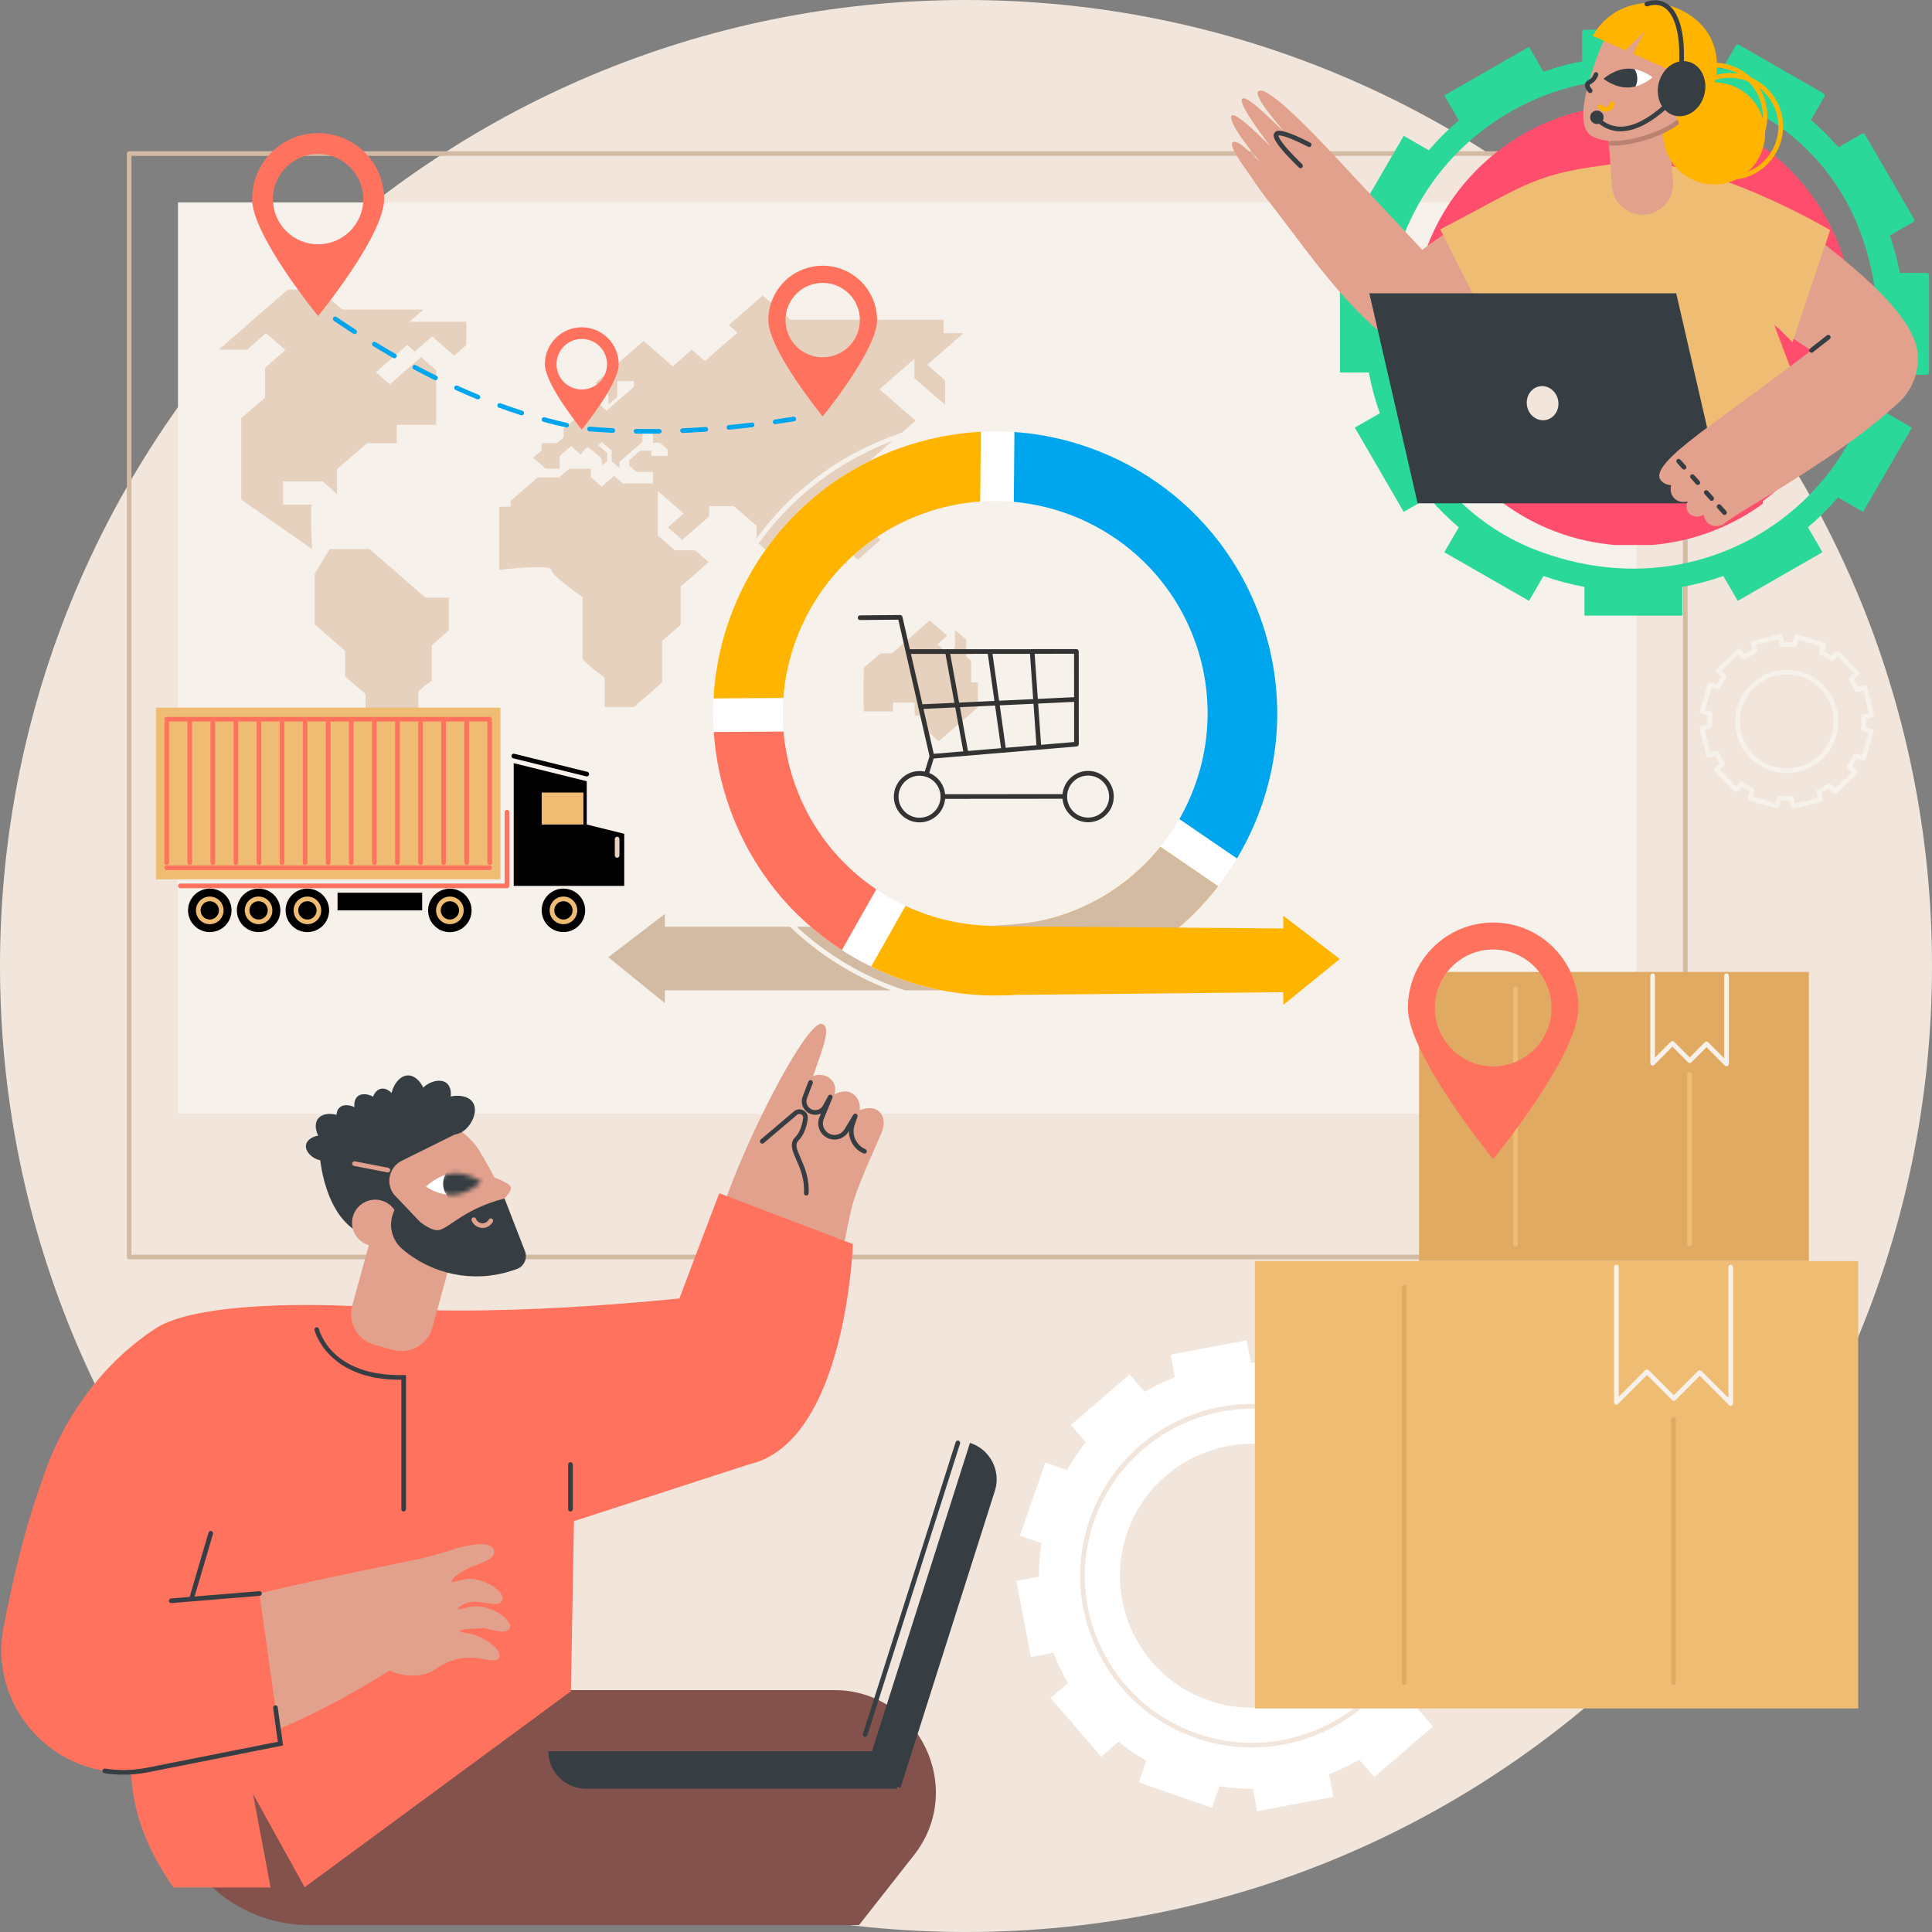 <svg xmlns="http://www.w3.org/2000/svg" width="436" height="436" viewBox="0 0 436 436" fill="none"><rect x="0" y="0" width="436" height="436" fill="#808080" stroke="none"/><path d="M218 436C338.398 436 436 338.398 436 218C436 97.602 338.398 0 218 0C97.602 0 0 97.602 0 218C0 338.398 97.602 436 218 436Z" fill="#F2E6DC"></path><path d="M380.317 284.194H29.154C28.864 284.194 28.629 283.958 28.629 283.668V34.655C28.629 34.364 28.864 34.129 29.154 34.129H380.318C380.608 34.129 380.843 34.364 380.843 34.655V283.668C380.843 283.958 380.608 284.194 380.317 284.194ZM29.679 283.143H379.792V35.18H29.679V283.143Z" fill="#D3BBA3"></path><path d="M369.301 251.307L369.301 45.672L40.172 45.672L40.172 251.307L369.301 251.307Z" fill="#F7F1EB"></path><path d="M219.154 154.008V149.144L218.064 148.194V144.356L215.512 142.132V146.18L213.975 147.52L211.522 145.382L213.746 143.444L209.821 140.023L201.315 147.434H198.699L194.935 150.713C194.876 154.597 194.815 160.545 194.991 160.545C195.253 160.545 201.534 160.545 201.534 160.545V158.569H206.419V161.457H208.774V164.573L211.871 167.272L220.681 159.595V154.008H219.154Z" fill="#E6D0BE"></path><path d="M70.424 123.909C70.424 123.225 69.901 113.876 70.424 113.876C70.948 113.876 63.882 113.876 63.882 113.876V108.632H72.779L76.051 111.482V105.895L82.789 100.024H89.528V95.863H98.426V83.549L95.024 80.585L87.958 86.742L84.817 84.005L91.883 77.849L93.584 79.331L97.51 75.911L102.482 80.243L105.23 77.849V72.604H92.407L95.547 69.868H77.228L72.06 65.365H64.929L49.391 78.903H55.77L60.039 75.184L64.406 78.989L59.826 82.979V89.706L54.444 94.395V112.736L70.424 123.909Z" fill="#E6D0BE"></path><path d="M74.385 123.909H83.413L96.011 134.886H101.272V142.272L97.445 145.606V153.647C97.445 153.647 94.405 155.613 94.405 156.296C94.405 156.978 94.405 174.592 94.405 174.592L97.839 177.584V180.577L82.499 167.212V156.636L77.884 152.615V146.889L71.031 140.918V129.483L74.385 123.909Z" fill="#E6D0BE"></path><path d="M112.656 114.398V128.591C112.656 128.591 124.432 127.223 124.432 128.591C124.432 129.959 131.497 134.747 131.497 134.747V141.416C131.497 141.416 131.497 147.915 131.497 148.599C131.497 149.283 136.455 152.918 136.455 152.918V159.543H143.077L149.409 154.025V144.665L153.618 140.999V132.353L159.927 126.856L156.876 124.198H152.301L148.444 120.837V110.806L154.298 115.907L150.731 119.014L153.969 121.836L160.053 116.535V114.226H165.647L170.75 118.672V122.263L174.969 125.94L183.899 118.159L186.549 120.468V127.223H191.357L189.002 125.171V122.263L191.614 124.54L193.614 126.282L198.717 121.836L194.294 117.982L201.949 111.313L194.89 105.163L206.622 94.941L198.477 87.844L206.35 80.985V85.327L213.279 91.364V85.84L209.248 82.327L217.423 75.204H212.947V72.159H178.405L172.124 66.687L164.47 73.356L166.433 75.066L159.073 81.479L156.129 78.914L151.811 82.676L145.236 76.948L134.344 86.439L137.288 89.004V91.312L139.299 89.559V86.011H143.077V87.274L136.868 92.684L134.388 90.524L127.192 96.794V98.713L125.698 100.015H122.198V101.678L120.322 103.312L123.125 105.753H126.298V102.931L128.882 100.68L131.106 102.618C131.106 102.618 132.251 100.48 132.905 101.05C133.56 101.62 135.719 103.216 135.719 103.501C135.719 103.786 136.046 105.268 135.719 105.268C135.392 105.268 137.027 104.128 137.027 104.128V102.247L134.999 100.48L135.817 99.767L138.041 101.706V104.071L139.791 105.596V104.242L141.321 102.91L144.985 99.718V97.801H147.364V99.967C147.364 99.967 148.836 99.824 149 99.967C149.163 100.109 150.668 101.42 150.668 101.42V102.874H146.972V101.734H144.42L142.032 103.815V105.097L143.651 106.508H147.364V109.088H140.494L138.564 107.406L135.784 109.829L133.331 107.691V105.782H128.456L126.199 107.748H121.325L115.236 113.054V114.333L112.656 114.398Z" fill="#E6D0BE"></path><path d="M148.452 223.496H220.02V209.142H148.452V223.496Z" fill="#D3BBA3"></path><path d="M150.044 226.387V206.252L137.285 216.02L150.044 226.387Z" fill="#D3BBA3"></path><path d="M224.547 227.8C214.924 227.8 205.338 225.693 196.359 221.504C180.199 213.964 167.941 200.582 161.846 183.822C155.75 167.063 156.546 148.934 164.086 132.774C171.626 116.613 185.008 104.356 201.766 98.261C218.525 92.165 236.654 92.961 252.816 100.501C268.976 108.041 281.233 121.423 287.328 138.182C293.424 154.94 292.629 173.07 285.089 189.231C277.548 205.391 264.166 217.648 247.407 223.744C239.961 226.452 232.241 227.8 224.547 227.8ZM224.627 95.255C217.052 95.255 209.456 96.582 202.125 99.248C185.63 105.248 172.459 117.312 165.038 133.218C157.616 149.124 156.834 166.968 162.833 183.463C168.833 199.959 180.897 213.13 196.803 220.552C212.708 227.973 230.552 228.756 247.048 222.756C263.544 216.757 276.715 204.693 284.137 188.786C291.558 172.88 292.341 155.036 286.341 138.541C280.341 122.046 268.277 108.874 252.371 101.453C243.534 97.33 234.097 95.255 224.627 95.255ZM224.632 206.852C205.895 206.852 188.268 195.276 181.502 176.673C172.861 152.916 185.159 126.558 208.916 117.917C232.672 109.277 259.03 121.574 267.672 145.331C276.313 169.089 264.015 195.447 240.258 204.088C235.103 205.962 229.825 206.852 224.632 206.852ZM224.542 116.204C219.468 116.204 214.313 117.072 209.275 118.904C186.062 127.347 174.046 153.101 182.489 176.314C189.1 194.489 206.325 205.8 224.631 205.801C229.706 205.801 234.861 204.933 239.899 203.1C263.112 194.658 275.128 168.903 266.685 145.69C260.074 127.516 242.849 116.204 224.542 116.204Z" fill="#F7F1EB"></path><path d="M246.333 220.793C230.363 226.602 213.086 225.844 197.685 218.658C182.285 211.473 170.604 198.72 164.796 182.749C158.987 166.778 159.745 149.502 166.93 134.101C174.116 118.701 186.868 107.02 202.839 101.211C218.809 95.402 236.086 96.16 251.487 103.346C266.887 110.531 278.568 123.284 284.377 139.254C290.186 155.225 289.427 172.502 282.242 187.903C275.057 203.303 262.304 214.984 246.333 220.793ZM208.201 115.954C183.361 124.988 170.503 152.547 179.538 177.387C188.573 202.227 216.132 215.086 240.971 206.051C265.811 197.016 278.67 169.457 269.635 144.617C260.6 119.777 233.041 106.919 208.201 115.954Z" fill="white"></path><path d="M179.537 177.388C178.061 173.331 177.174 169.202 176.823 165.093L161.076 165.192C161.475 171.115 162.71 177.017 164.795 182.75C169.592 195.938 178.395 206.928 189.989 214.405L197.75 200.698C189.643 195.233 183.127 187.258 179.537 177.388Z" fill="#FF725E"></path><path d="M228.791 113.257C246.75 114.866 263.076 126.582 269.635 144.617C274.648 158.398 272.919 173.014 266.147 184.841L279.148 193.736C280.27 191.858 281.305 189.913 282.243 187.903C289.428 172.502 290.186 155.226 284.377 139.255C278.568 123.284 266.888 110.531 251.488 103.346C244.27 99.979 236.641 98.023 228.927 97.493L228.791 113.257Z" fill="#00A6ED"></path><path d="M176.78 157.511C178.138 139.272 189.927 122.6 208.201 115.954C212.492 114.393 216.864 113.486 221.208 113.181L221.345 97.433C215.104 97.759 208.878 99.015 202.838 101.212C186.868 107.021 174.115 118.701 166.93 134.102C163.425 141.614 161.453 149.574 161.023 157.61L176.78 157.511Z" fill="#FFB400"></path><path d="M261.875 191.106C256.577 197.691 249.477 202.958 240.971 206.051C228.559 210.566 215.469 209.614 204.349 204.433L196.592 218.132C196.955 218.31 197.318 218.487 197.686 218.659C213.086 225.844 230.363 226.602 246.333 220.793C257.797 216.624 267.602 209.429 274.881 200.004L261.875 191.106Z" fill="#FFB400"></path><path d="M289.596 226.785V206.65L302.355 216.418L289.596 226.785Z" fill="#FFB400"></path><path d="M261.875 191.106C256.577 197.691 249.477 202.958 240.971 206.051C238.513 206.945 234.27 208.544 223.057 208.943C223.201 214.224 233.933 218.623 234.322 223.894C238.374 223.258 242.393 222.226 246.333 220.793C257.797 216.624 267.602 209.429 274.881 200.004L261.875 191.106Z" fill="#D3BBA3"></path><path d="M291.186 223.894L221.661 224.592L219.717 208.992L291.186 209.54V223.894Z" fill="#FFB400"></path><path d="M210.313 171.205C210.07 171.205 209.856 171.037 209.801 170.797L202.725 139.845L194.103 139.927C194.101 139.927 194.099 139.927 194.098 139.927C193.81 139.927 193.575 139.695 193.572 139.407C193.57 139.116 193.803 138.879 194.092 138.876L203.139 138.79C203.141 138.79 203.142 138.79 203.144 138.79C203.388 138.79 203.601 138.959 203.656 139.198L210.724 170.118L242.404 167.453L242.388 147.533L232.928 147.541H232.927C232.637 147.541 232.402 147.306 232.402 147.016C232.402 146.726 232.637 146.49 232.927 146.49L242.913 146.482H242.913C243.052 146.482 243.186 146.537 243.284 146.636C243.383 146.734 243.439 146.867 243.439 147.007L243.455 167.935C243.455 168.209 243.247 168.436 242.974 168.459L210.357 171.203C210.342 171.205 210.327 171.205 210.313 171.205Z" fill="#333333"></path><path d="M234.454 169.174C234.18 169.174 233.95 168.963 233.93 168.686L232.439 147.556L204.91 147.564C204.62 147.564 204.385 147.329 204.385 147.039C204.385 146.749 204.62 146.513 204.91 146.513L232.928 146.505C233.204 146.505 233.433 146.718 233.452 146.993L234.978 168.612C234.998 168.901 234.78 169.152 234.491 169.173C234.479 169.174 234.466 169.174 234.454 169.174Z" fill="#333333"></path><path d="M207.513 185.59C204.321 185.59 201.723 182.995 201.721 179.802C201.719 176.608 204.315 174.008 207.508 174.005C207.51 174.005 207.511 174.005 207.513 174.005C209.058 174.005 210.511 174.607 211.606 175.698C212.7 176.791 213.304 178.246 213.305 179.793C213.308 182.986 210.712 185.587 207.518 185.59C207.516 185.59 207.514 185.59 207.513 185.59ZM207.513 175.056C207.512 175.056 207.51 175.056 207.509 175.056C204.895 175.058 202.769 177.187 202.771 179.802C202.774 182.415 204.901 184.539 207.514 184.539C207.514 184.539 207.516 184.539 207.517 184.539C208.784 184.538 209.974 184.044 210.869 183.148C211.764 182.251 212.256 181.06 212.255 179.794C212.255 179.794 212.255 179.794 212.255 179.794C212.254 178.528 211.76 177.337 210.864 176.442C209.968 175.548 208.778 175.056 207.513 175.056Z" fill="#333333"></path><path d="M245.556 185.559C244.01 185.559 242.557 184.958 241.463 183.866C240.368 182.773 239.765 181.318 239.764 179.771C239.761 176.578 242.357 173.977 245.551 173.975C245.552 173.975 245.554 173.975 245.555 173.975C248.747 173.975 251.346 176.57 251.348 179.762C251.35 181.309 250.748 182.764 249.655 183.859C248.562 184.954 247.108 185.558 245.561 185.559C245.559 185.559 245.557 185.559 245.556 185.559ZM245.555 175.025C245.554 175.025 245.553 175.025 245.552 175.025C244.285 175.026 243.095 175.52 242.2 176.417C241.305 177.313 240.813 178.504 240.814 179.77C240.815 181.037 241.309 182.227 242.205 183.122C243.101 184.016 244.291 184.508 245.556 184.508C245.557 184.508 245.558 184.508 245.559 184.508C246.826 184.507 248.017 184.013 248.911 183.117C249.806 182.221 250.298 181.03 250.297 179.763C250.295 177.15 248.168 175.025 245.555 175.025Z" fill="#333333"></path><path d="M212.779 180.282C212.489 180.282 212.254 180.047 212.254 179.757C212.254 179.467 212.489 179.232 212.779 179.231L240.246 179.209H240.247C240.537 179.209 240.772 179.444 240.772 179.734C240.772 180.024 240.537 180.259 240.247 180.26L212.78 180.282H212.779Z" fill="#333333"></path><path d="M209.055 175.286C209.004 175.286 208.952 175.278 208.9 175.262C208.623 175.177 208.468 174.883 208.553 174.606L209.811 170.525C209.896 170.248 210.188 170.091 210.468 170.178C210.745 170.263 210.9 170.557 210.815 170.834L209.557 174.915C209.487 175.141 209.279 175.286 209.055 175.286Z" fill="#333333"></path><path d="M226.512 169.842C226.254 169.842 226.03 169.652 225.993 169.39L222.874 147.228C222.834 146.941 223.034 146.675 223.321 146.635C223.615 146.591 223.874 146.795 223.915 147.082L227.033 169.244C227.074 169.531 226.873 169.796 226.586 169.837C226.561 169.84 226.537 169.842 226.512 169.842Z" fill="#333333"></path><path d="M218.01 170.557C217.761 170.557 217.54 170.38 217.494 170.127L213.286 147.125C213.234 146.839 213.423 146.566 213.708 146.513C213.992 146.463 214.267 146.65 214.319 146.935L218.527 169.937C218.58 170.223 218.391 170.496 218.105 170.549C218.073 170.555 218.042 170.557 218.01 170.557Z" fill="#333333"></path><path d="M207.753 160.012C207.475 160.012 207.242 159.793 207.229 159.511C207.216 159.222 207.439 158.976 207.729 158.962L242.896 157.314C243.194 157.304 243.432 157.525 243.445 157.814C243.459 158.104 243.235 158.35 242.945 158.364L207.778 160.012C207.77 160.012 207.762 160.012 207.753 160.012Z" fill="#333333"></path><path d="M146.305 97.875C145.374 97.875 144.448 97.867 143.525 97.852C143.234 97.847 143.004 97.608 143.008 97.317C143.014 97.027 143.244 96.795 143.542 96.801C144.459 96.817 145.38 96.824 146.305 96.824C147.116 96.823 147.95 96.819 148.778 96.807C148.78 96.807 148.783 96.807 148.785 96.807C149.072 96.807 149.307 97.037 149.311 97.325C149.315 97.615 149.083 97.854 148.793 97.858C147.961 97.87 147.143 97.873 146.305 97.875ZM154.034 97.708C153.754 97.708 153.522 97.488 153.509 97.206C153.497 96.916 153.722 96.67 154.012 96.658C155.73 96.585 157.49 96.485 159.241 96.362C159.538 96.344 159.781 96.56 159.801 96.85C159.822 97.139 159.604 97.39 159.314 97.41C157.553 97.534 155.785 97.634 154.057 97.708C154.049 97.708 154.042 97.708 154.034 97.708ZM138.284 97.68C138.275 97.68 138.267 97.68 138.258 97.679C136.497 97.593 134.728 97.476 132.999 97.332C132.71 97.308 132.496 97.054 132.52 96.765C132.543 96.476 132.789 96.257 133.087 96.285C134.803 96.428 136.561 96.544 138.309 96.63C138.599 96.644 138.822 96.891 138.808 97.18C138.795 97.461 138.562 97.68 138.284 97.68ZM164.51 96.976C164.242 96.976 164.014 96.772 163.988 96.501C163.96 96.212 164.171 95.955 164.46 95.927C166.172 95.763 167.924 95.573 169.668 95.363C169.956 95.328 170.218 95.533 170.253 95.821C170.287 96.109 170.082 96.371 169.794 96.406C168.041 96.617 166.28 96.808 164.561 96.973C164.544 96.975 164.527 96.976 164.51 96.976ZM127.871 96.468C127.833 96.468 127.794 96.464 127.756 96.456C126.057 96.077 124.333 95.652 122.633 95.191C122.352 95.115 122.187 94.826 122.263 94.546C122.339 94.266 122.627 94.102 122.908 94.177C124.593 94.633 126.301 95.055 127.985 95.43C128.268 95.493 128.446 95.774 128.383 96.057C128.328 96.302 128.111 96.468 127.871 96.468ZM174.936 95.72C174.679 95.72 174.454 95.532 174.417 95.27C174.376 94.982 174.574 94.716 174.862 94.675C176.248 94.475 177.655 94.26 179.043 94.035C179.335 93.988 179.598 94.183 179.645 94.469C179.692 94.756 179.497 95.026 179.211 95.072C177.817 95.298 176.404 95.514 175.011 95.715C174.986 95.719 174.961 95.72 174.936 95.72ZM117.73 93.724C117.677 93.724 117.624 93.715 117.57 93.698C115.917 93.172 114.237 92.598 112.578 91.993C112.306 91.894 112.165 91.593 112.265 91.32C112.364 91.047 112.666 90.907 112.938 91.007C114.583 91.606 116.249 92.175 117.889 92.697C118.166 92.785 118.318 93.081 118.231 93.357C118.16 93.581 117.953 93.724 117.73 93.724ZM107.857 90.13C107.79 90.13 107.723 90.117 107.658 90.091C106.058 89.436 104.428 88.734 102.814 88.004C102.55 87.885 102.432 87.574 102.552 87.309C102.672 87.046 102.983 86.927 103.247 87.047C104.849 87.772 106.468 88.468 108.057 89.118C108.325 89.228 108.454 89.535 108.344 89.803C108.26 90.007 108.064 90.13 107.857 90.13ZM98.279 85.804C98.201 85.804 98.121 85.787 98.047 85.75C96.497 84.985 94.919 84.174 93.357 83.34C93.101 83.203 93.004 82.885 93.141 82.629C93.278 82.373 93.597 82.277 93.852 82.413C95.404 83.242 96.972 84.047 98.512 84.808C98.772 84.936 98.879 85.251 98.75 85.511C98.659 85.697 98.473 85.804 98.279 85.804ZM89.005 80.857C88.917 80.857 88.827 80.835 88.744 80.788C87.245 79.93 85.718 79.028 84.207 78.107C83.959 77.956 83.88 77.632 84.032 77.385C84.183 77.137 84.506 77.059 84.754 77.21C86.257 78.125 87.775 79.022 89.266 79.876C89.518 80.02 89.606 80.341 89.461 80.593C89.364 80.763 89.187 80.857 89.005 80.857ZM80.026 75.391C79.929 75.391 79.83 75.364 79.742 75.307C78.295 74.374 76.816 73.396 75.348 72.4C75.107 72.237 75.045 71.911 75.208 71.671C75.371 71.431 75.698 71.368 75.938 71.531C77.399 72.522 78.871 73.496 80.311 74.424C80.555 74.581 80.625 74.907 80.468 75.151C80.368 75.306 80.198 75.391 80.026 75.391Z" fill="#00A6ED"></path><path d="M71.789 30.04C63.562 30.04 56.893 36.709 56.893 44.936C56.893 53.163 71.789 71.318 71.789 71.318C71.789 71.318 86.685 53.163 86.685 44.936C86.685 36.709 80.016 30.04 71.789 30.04ZM71.789 55.129C66.16 55.129 61.596 50.565 61.596 44.936C61.596 39.307 66.16 34.743 71.789 34.743C77.418 34.743 81.982 39.307 81.982 44.936C81.982 50.565 77.418 55.129 71.789 55.129Z" fill="#FF725E"></path><path d="M131.291 73.86C126.691 73.86 122.961 77.589 122.961 82.19C122.961 86.791 131.291 96.943 131.291 96.943C131.291 96.943 139.621 86.791 139.621 82.19C139.621 77.589 135.892 73.86 131.291 73.86ZM131.291 87.89C128.143 87.89 125.591 85.338 125.591 82.19C125.591 79.042 128.143 76.49 131.291 76.49C134.439 76.49 136.991 79.042 136.991 82.19C136.991 85.338 134.439 87.89 131.291 87.89Z" fill="#FF725E"></path><path d="M185.659 59.966C178.882 59.966 173.389 65.46 173.389 72.236C173.389 79.013 185.659 93.967 185.659 93.967C185.659 93.967 197.929 79.013 197.929 72.236C197.929 65.46 192.435 59.966 185.659 59.966ZM185.659 80.632C181.022 80.632 177.263 76.873 177.263 72.236C177.263 67.599 181.022 63.84 185.659 63.84C190.295 63.84 194.054 67.599 194.054 72.236C194.054 76.873 190.295 80.632 185.659 80.632Z" fill="#FF725E"></path><path d="M334.905 364.647L330.031 362.944C330.424 360.415 330.609 357.886 330.598 355.379L335.668 354.417L332.412 337.247L327.33 338.211C326.413 335.852 325.312 333.568 324.038 331.382L327.957 328.006L316.552 314.764L312.642 318.132C310.687 316.561 308.594 315.131 306.37 313.864L308.074 308.99L291.576 303.225L289.872 308.099C287.343 307.706 284.815 307.52 282.307 307.532L281.346 302.462L264.176 305.719L265.139 310.8C262.78 311.717 260.497 312.818 258.31 314.092L254.935 310.173L241.693 321.578L245.061 325.488C243.49 327.443 242.06 329.536 240.793 331.76L235.918 330.057H235.918L230.153 346.555L235.028 348.258C234.634 350.787 234.449 353.315 234.461 355.823L229.391 356.785L232.647 373.955L237.728 372.991C238.645 375.35 239.746 377.634 241.02 379.82L237.102 383.195L248.507 396.437H248.507L252.417 393.069C254.372 394.64 256.465 396.07 258.689 397.337L256.985 402.212L273.483 407.977L275.187 403.102C277.715 403.496 280.244 403.681 282.752 403.67L283.713 408.74L300.883 405.483L299.92 400.402C302.278 399.485 304.562 398.384 306.749 397.11L310.124 401.029L323.366 389.624L319.998 385.714C321.569 383.759 322.999 381.666 324.266 379.442L329.141 381.146L334.905 364.647ZM310.317 366.344C304.701 380.905 288.517 388.707 273.627 384.032C257.186 378.869 248.541 360.937 254.742 344.858C260.357 330.297 276.541 322.494 291.431 327.17C307.873 332.333 316.518 350.265 310.317 366.344Z" fill="white"></path><path d="M282.537 394.361C278.269 394.361 273.951 393.655 269.746 392.186C259.974 388.771 252.116 381.755 247.621 372.43C243.126 363.106 242.531 352.588 245.945 342.816C249.026 334.002 255.18 326.598 263.274 321.968C271.288 317.384 280.671 315.8 289.694 317.509C289.979 317.562 290.166 317.837 290.113 318.122C290.058 318.407 289.781 318.595 289.499 318.541C271.339 315.104 253.044 325.688 246.937 343.163C243.615 352.67 244.194 362.902 248.567 371.974C252.941 381.046 260.586 387.871 270.093 391.194C286.308 396.86 304.303 390.864 313.85 376.609C314.012 376.368 314.338 376.304 314.579 376.465C314.82 376.627 314.885 376.953 314.723 377.194C307.385 388.149 295.19 394.361 282.537 394.361Z" fill="#F2E6DC"></path><path d="M404.702 182.501C404.466 182.501 404.252 182.341 404.193 182.102L403.848 180.705C403.198 180.727 402.546 180.714 401.898 180.666L401.499 182.049C401.46 182.183 401.369 182.296 401.247 182.363C401.126 182.43 400.983 182.446 400.848 182.407L394.777 180.651C394.499 180.571 394.338 180.28 394.419 180.001L394.817 178.623C394.242 178.317 393.683 177.979 393.147 177.613L392.112 178.607C392.011 178.704 391.884 178.759 391.738 178.754C391.598 178.751 391.466 178.693 391.369 178.593L386.99 174.037C386.789 173.828 386.795 173.495 387.004 173.294L388.039 172.299C387.695 171.749 387.379 171.177 387.096 170.59L385.703 170.934C385.567 170.967 385.424 170.946 385.305 170.874C385.186 170.802 385.1 170.685 385.067 170.55L383.553 164.414C383.483 164.133 383.655 163.848 383.937 163.778L385.334 163.433C385.311 162.784 385.324 162.131 385.372 161.484L383.99 161.084C383.711 161.003 383.55 160.712 383.631 160.433L385.387 154.363C385.426 154.229 385.516 154.116 385.638 154.048C385.76 153.981 385.903 153.965 386.038 154.004L387.416 154.403C387.721 153.828 388.059 153.269 388.426 152.732L387.431 151.697C387.335 151.597 387.282 151.462 387.284 151.323C387.287 151.184 387.345 151.051 387.445 150.954L392.002 146.575C392.102 146.478 392.26 146.427 392.376 146.428C392.516 146.431 392.648 146.489 392.745 146.59L393.739 147.625C394.291 147.28 394.863 146.964 395.448 146.681L395.105 145.288C395.035 145.007 395.208 144.722 395.489 144.653L401.625 143.138C401.906 143.068 402.191 143.241 402.26 143.522L402.606 144.919C403.255 144.897 403.906 144.91 404.555 144.958L404.954 143.575C405.035 143.296 405.323 143.136 405.605 143.217L411.676 144.973C411.955 145.053 412.115 145.344 412.035 145.623L411.636 147.001C412.211 147.307 412.77 147.645 413.306 148.011L414.341 147.017C414.442 146.92 414.583 146.874 414.716 146.87C414.855 146.873 414.987 146.931 415.084 147.031L419.463 151.587C419.664 151.796 419.658 152.129 419.449 152.33L418.414 153.325C418.758 153.875 419.074 154.447 419.357 155.034L420.751 154.69C420.885 154.656 421.028 154.678 421.148 154.75C421.267 154.822 421.353 154.939 421.386 155.074L422.901 161.21C422.97 161.491 422.799 161.776 422.517 161.846L421.12 162.191C421.142 162.841 421.129 163.493 421.081 164.14L422.463 164.54C422.742 164.62 422.902 164.912 422.822 165.19L421.066 171.261C421.027 171.395 420.937 171.508 420.815 171.576C420.694 171.642 420.55 171.659 420.415 171.62L419.037 171.221C418.732 171.796 418.394 172.355 418.027 172.892L419.022 173.927C419.118 174.027 419.171 174.162 419.169 174.301C419.165 174.441 419.108 174.573 419.008 174.67L414.451 179.049C414.351 179.146 414.206 179.196 414.077 179.196C413.937 179.193 413.805 179.135 413.708 179.034L412.714 177.999C412.164 178.344 411.592 178.659 411.005 178.942L411.349 180.335C411.382 180.47 411.36 180.613 411.289 180.733C411.216 180.852 411.1 180.938 410.964 180.971L404.828 182.486C404.786 182.496 404.744 182.501 404.702 182.501ZM404.255 179.635C404.495 179.635 404.706 179.798 404.764 180.034L405.087 181.34L410.202 180.077L409.881 178.775C409.821 178.529 409.944 178.275 410.174 178.171C410.983 177.805 411.767 177.372 412.503 176.886C412.714 176.746 412.996 176.777 413.171 176.96L414.101 177.927L417.9 174.276L416.97 173.308C416.794 173.126 416.774 172.843 416.922 172.638C417.438 171.92 417.901 171.154 418.299 170.361C418.412 170.135 418.669 170.021 418.915 170.092L420.202 170.465L421.666 165.403L420.374 165.029C420.131 164.959 419.973 164.725 419.997 164.473C420.084 163.594 420.101 162.699 420.05 161.814C420.035 161.562 420.203 161.335 420.448 161.274L421.754 160.952L420.491 155.836L419.189 156.157C418.944 156.218 418.689 156.094 418.585 155.864C418.219 155.054 417.786 154.271 417.3 153.535C417.16 153.324 417.191 153.043 417.374 152.867L418.341 151.937L414.69 148.138L413.723 149.068C413.54 149.244 413.258 149.264 413.052 149.116C412.335 148.6 411.569 148.137 410.776 147.739C410.55 147.626 410.436 147.367 410.507 147.124L410.879 145.836L405.817 144.372L405.444 145.664C405.373 145.907 405.139 146.068 404.888 146.04C404.006 145.954 403.112 145.937 402.229 145.988C401.991 146.006 401.749 145.836 401.688 145.589L401.366 144.284L396.25 145.547L396.571 146.848C396.632 147.094 396.509 147.348 396.278 147.453C395.471 147.817 394.688 148.25 393.949 148.738C393.738 148.878 393.457 148.846 393.281 148.664L392.351 147.696L388.552 151.347L389.482 152.315C389.659 152.498 389.679 152.78 389.53 152.986C389.014 153.704 388.55 154.47 388.154 155.262C388.041 155.488 387.783 155.603 387.538 155.531L386.25 155.159L384.786 160.22L386.078 160.594C386.321 160.665 386.479 160.899 386.455 161.15C386.368 162.031 386.35 162.925 386.402 163.809C386.417 164.062 386.25 164.289 386.004 164.35L384.698 164.672L385.96 169.788L387.262 169.467C387.506 169.404 387.762 169.529 387.867 169.76C388.233 170.569 388.665 171.352 389.152 172.089C389.292 172.3 389.261 172.581 389.078 172.757L388.11 173.687L391.762 177.486L392.729 176.556C392.913 176.38 393.194 176.361 393.4 176.508C394.118 177.024 394.883 177.487 395.676 177.884C395.902 177.998 396.015 178.257 395.945 178.5L395.573 179.788L400.634 181.253L401.008 179.96C401.078 179.717 401.326 179.557 401.564 179.584C402.445 179.671 403.339 179.688 404.223 179.636C404.234 179.635 404.244 179.635 404.255 179.635ZM403.235 174.453C403.155 174.453 403.076 174.452 402.995 174.451C399.746 174.386 396.755 173.019 394.574 170.6C390.477 166.056 390.615 159.066 394.889 154.687C397.164 152.356 400.204 151.117 403.458 151.172C406.707 151.237 409.698 152.604 411.879 155.023C415.976 159.567 415.838 166.557 411.564 170.936C409.345 173.21 406.395 174.453 403.235 174.453ZM403.219 152.221C400.343 152.221 397.66 153.352 395.641 155.421C391.753 159.404 391.628 165.763 395.355 169.897C397.339 172.097 400.06 173.341 403.017 173.4C405.975 173.46 408.742 172.324 410.812 170.202C414.7 166.219 414.826 159.86 411.098 155.726C409.114 153.525 406.394 152.281 403.437 152.223C403.364 152.221 403.291 152.221 403.219 152.221Z" fill="#F7F1EB"></path><path d="M112.934 159.693H35.195V198.447H112.934V159.693Z" fill="#EFBC73"></path><path d="M110.518 162.832H37.611C37.321 162.832 37.086 162.597 37.086 162.307C37.086 162.016 37.321 161.781 37.611 161.781H110.518C110.808 161.781 111.043 162.016 111.043 162.307C111.043 162.597 110.808 162.832 110.518 162.832Z" fill="#FF725E"></path><path d="M110.518 196.357H37.611C37.321 196.357 37.086 196.122 37.086 195.832C37.086 195.542 37.321 195.307 37.611 195.307H110.518C110.808 195.307 111.043 195.542 111.043 195.832C111.043 196.122 110.808 196.357 110.518 196.357Z" fill="#FF725E"></path><path d="M37.611 195.22C37.321 195.22 37.086 194.985 37.086 194.695V163.082C37.086 162.791 37.321 162.556 37.611 162.556C37.902 162.556 38.137 162.791 38.137 163.082V194.695C38.137 194.985 37.902 195.22 37.611 195.22Z" fill="#FF725E"></path><path d="M42.818 195.22C42.528 195.22 42.293 194.985 42.293 194.695V163.082C42.293 162.791 42.528 162.556 42.818 162.556C43.109 162.556 43.344 162.791 43.344 163.082V194.695C43.344 194.985 43.109 195.22 42.818 195.22Z" fill="#FF725E"></path><path d="M48.027 195.22C47.737 195.22 47.502 194.985 47.502 194.695V163.082C47.502 162.791 47.737 162.556 48.027 162.556C48.318 162.556 48.553 162.791 48.553 163.082V194.695C48.552 194.985 48.318 195.22 48.027 195.22Z" fill="#FF725E"></path><path d="M53.234 195.22C52.944 195.22 52.709 194.985 52.709 194.695V163.082C52.709 162.791 52.944 162.556 53.234 162.556C53.525 162.556 53.76 162.791 53.76 163.082V194.695C53.76 194.985 53.525 195.22 53.234 195.22Z" fill="#FF725E"></path><path d="M58.441 195.22C58.151 195.22 57.916 194.985 57.916 194.695V163.082C57.916 162.791 58.151 162.556 58.441 162.556C58.732 162.556 58.967 162.791 58.967 163.082V194.695C58.967 194.985 58.731 195.22 58.441 195.22Z" fill="#FF725E"></path><path d="M63.65 195.22C63.36 195.22 63.125 194.985 63.125 194.695V163.082C63.125 162.791 63.36 162.556 63.65 162.556C63.941 162.556 64.176 162.791 64.176 163.082V194.695C64.175 194.985 63.941 195.22 63.65 195.22Z" fill="#FF725E"></path><path d="M68.857 195.22C68.567 195.22 68.332 194.985 68.332 194.695V163.082C68.332 162.791 68.567 162.556 68.857 162.556C69.148 162.556 69.383 162.791 69.383 163.082V194.695C69.383 194.985 69.148 195.22 68.857 195.22Z" fill="#FF725E"></path><path d="M74.066 195.22C73.776 195.22 73.541 194.985 73.541 194.695V163.082C73.541 162.791 73.776 162.556 74.066 162.556C74.357 162.556 74.592 162.791 74.592 163.082V194.695C74.592 194.985 74.357 195.22 74.066 195.22Z" fill="#FF725E"></path><path d="M79.271 195.22C78.981 195.22 78.746 194.985 78.746 194.695V163.082C78.746 162.791 78.981 162.556 79.271 162.556C79.562 162.556 79.797 162.791 79.797 163.082V194.695C79.797 194.985 79.562 195.22 79.271 195.22Z" fill="#FF725E"></path><path d="M84.478 195.22C84.188 195.22 83.953 194.985 83.953 194.695V163.082C83.953 162.791 84.188 162.556 84.478 162.556C84.769 162.556 85.004 162.791 85.004 163.082V194.695C85.004 194.985 84.769 195.22 84.478 195.22Z" fill="#FF725E"></path><path d="M89.687 195.22C89.397 195.22 89.162 194.985 89.162 194.695V163.082C89.162 162.791 89.397 162.556 89.687 162.556C89.978 162.556 90.213 162.791 90.213 163.082V194.695C90.213 194.985 89.978 195.22 89.687 195.22Z" fill="#FF725E"></path><path d="M94.894 195.22C94.604 195.22 94.369 194.985 94.369 194.695V163.082C94.369 162.791 94.604 162.556 94.894 162.556C95.185 162.556 95.42 162.791 95.42 163.082V194.695C95.42 194.985 95.185 195.22 94.894 195.22Z" fill="#FF725E"></path><path d="M100.103 195.22C99.813 195.22 99.578 194.985 99.578 194.695V163.082C99.578 162.791 99.813 162.556 100.103 162.556C100.394 162.556 100.629 162.791 100.629 163.082V194.695C100.629 194.985 100.394 195.22 100.103 195.22Z" fill="#FF725E"></path><path d="M105.311 195.22C105.02 195.22 104.785 194.985 104.785 194.695V163.082C104.785 162.791 105.02 162.556 105.311 162.556C105.601 162.556 105.836 162.791 105.836 163.082V194.695C105.836 194.985 105.601 195.22 105.311 195.22Z" fill="#FF725E"></path><path d="M110.518 195.22C110.227 195.22 109.992 194.985 109.992 194.695V163.082C109.992 162.791 110.227 162.556 110.518 162.556C110.808 162.556 111.043 162.791 111.043 163.082V194.695C111.043 194.985 110.808 195.22 110.518 195.22Z" fill="#FF725E"></path><path d="M51.874 207.333C52.918 204.831 51.737 201.957 49.235 200.913C46.734 199.869 43.86 201.051 42.816 203.553C41.772 206.054 42.954 208.928 45.455 209.972C47.957 211.016 50.831 209.834 51.874 207.333Z" fill="black"></path><path d="M47.337 208.564C45.618 208.564 44.219 207.165 44.219 205.446C44.219 203.726 45.618 202.328 47.337 202.328C49.056 202.328 50.455 203.726 50.455 205.446C50.455 207.165 49.056 208.564 47.337 208.564ZM47.337 203.378C46.197 203.378 45.269 204.306 45.269 205.446C45.269 206.585 46.197 207.513 47.337 207.513C48.477 207.513 49.404 206.585 49.404 205.446C49.404 204.306 48.477 203.378 47.337 203.378Z" fill="#EFBC73"></path><path d="M62.892 207.332C63.936 204.831 62.754 201.957 60.253 200.913C57.751 199.869 54.877 201.051 53.833 203.552C52.789 206.054 53.971 208.928 56.473 209.972C58.974 211.015 61.848 209.834 62.892 207.332Z" fill="black"></path><path d="M58.356 208.563C56.637 208.563 55.238 207.165 55.238 205.445C55.238 203.726 56.637 202.327 58.356 202.327C60.075 202.327 61.474 203.726 61.474 205.445C61.474 207.165 60.075 208.563 58.356 208.563ZM58.356 203.378C57.217 203.378 56.289 204.305 56.289 205.445C56.289 206.585 57.217 207.512 58.356 207.512C59.496 207.512 60.424 206.585 60.424 205.445C60.424 204.305 59.496 203.378 58.356 203.378Z" fill="#EFBC73"></path><path d="M74.061 206.872C74.851 204.279 73.389 201.537 70.796 200.747C68.203 199.958 65.461 201.419 64.672 204.012C63.882 206.605 65.344 209.347 67.937 210.137C70.53 210.926 73.272 209.464 74.061 206.872Z" fill="black"></path><path d="M69.376 208.563C67.657 208.563 66.258 207.165 66.258 205.445C66.258 203.726 67.657 202.327 69.376 202.327C71.095 202.327 72.494 203.726 72.494 205.445C72.494 207.165 71.095 208.563 69.376 208.563ZM69.376 203.378C68.236 203.378 67.308 204.305 67.308 205.445C67.308 206.585 68.236 207.512 69.376 207.512C70.516 207.512 71.443 206.585 71.443 205.445C71.443 204.305 70.516 203.378 69.376 203.378Z" fill="#EFBC73"></path><path d="M105.681 208.056C107.116 205.756 106.414 202.729 104.115 201.294C101.815 199.859 98.788 200.561 97.353 202.86C95.919 205.16 96.62 208.187 98.92 209.622C101.219 211.056 104.246 210.355 105.681 208.056Z" fill="black"></path><path d="M101.528 208.563C99.809 208.563 98.41 207.165 98.41 205.445C98.41 203.726 99.809 202.327 101.528 202.327C103.247 202.327 104.646 203.726 104.646 205.445C104.646 207.165 103.247 208.563 101.528 208.563ZM101.528 203.378C100.388 203.378 99.461 204.305 99.461 205.445C99.461 206.585 100.388 207.512 101.528 207.512C102.668 207.512 103.595 206.585 103.595 205.445C103.595 204.305 102.668 203.378 101.528 203.378Z" fill="#EFBC73"></path><path d="M129.711 209.624C132.023 208.208 132.749 205.187 131.334 202.876C129.918 200.564 126.897 199.838 124.586 201.253C122.274 202.669 121.548 205.69 122.963 208.001C124.379 210.313 127.4 211.039 129.711 209.624Z" fill="black"></path><path d="M127.155 208.563C125.436 208.563 124.037 207.164 124.037 205.445C124.037 203.725 125.436 202.327 127.155 202.327C128.874 202.327 130.273 203.725 130.273 205.445C130.273 207.164 128.874 208.563 127.155 208.563ZM127.155 203.377C126.015 203.377 125.088 204.305 125.088 205.445C125.088 206.584 126.015 207.512 127.155 207.512C128.295 207.512 129.222 206.584 129.222 205.445C129.222 204.305 128.295 203.377 127.155 203.377Z" fill="#EFBC73"></path><path d="M95.273 201.463H76.176V205.445H95.273V201.463Z" fill="black"></path><path d="M114.409 200.448H40.701C40.411 200.448 40.176 200.213 40.176 199.922C40.176 199.632 40.411 199.397 40.701 199.397H113.884V183.295C113.884 183.005 114.119 182.77 114.41 182.77C114.7 182.77 114.935 183.005 114.935 183.295V199.922C114.935 200.213 114.7 200.448 114.409 200.448Z" fill="#FF725E"></path><path d="M132.415 186.073V176.299L115.932 172.224V199.923H130.978H132.415H140.873V188.164L132.415 186.073Z" fill="black"></path><path d="M132.418 175.217C132.375 175.217 132.333 175.212 132.291 175.201L115.807 171.127C115.526 171.057 115.354 170.773 115.424 170.491C115.494 170.209 115.777 170.037 116.06 170.107L132.543 174.181C132.825 174.251 132.997 174.536 132.927 174.817C132.868 175.057 132.653 175.217 132.418 175.217Z" fill="black"></path><path d="M139.268 193.57C138.977 193.57 138.742 193.335 138.742 193.044V189.34C138.742 189.05 138.977 188.815 139.268 188.815C139.558 188.815 139.793 189.05 139.793 189.34V193.044C139.793 193.335 139.558 193.57 139.268 193.57Z" fill="#E6D0BE"></path><path d="M131.656 178.851H122.248V186.074H131.656V178.851Z" fill="#EFBC73"></path><path d="M419.346 284.594H283.195V385.553H419.346V284.594Z" fill="#EFBC73"></path><path d="M316.885 380.216C316.594 380.216 316.359 379.981 316.359 379.691V290.456C316.359 290.166 316.594 289.931 316.885 289.931C317.175 289.931 317.41 290.166 317.41 290.456V379.691C317.41 379.981 317.175 380.216 316.885 380.216Z" fill="#E0AA63"></path><path d="M377.678 380.216C377.387 380.216 377.152 379.981 377.152 379.691V320.325C377.152 320.034 377.387 319.799 377.678 319.799C377.968 319.799 378.203 320.034 378.203 320.325V379.691C378.203 379.981 377.968 380.216 377.678 380.216Z" fill="#E0AA63"></path><path d="M390.58 317.264C390.443 317.264 390.309 317.21 390.208 317.109L383.593 310.484L378.106 315.981C377.908 316.179 377.559 316.179 377.362 315.981L371.688 310.299L365.147 316.851C364.997 317.001 364.77 317.047 364.575 316.965C364.378 316.884 364.25 316.693 364.25 316.48V285.932C364.25 285.641 364.485 285.406 364.775 285.406C365.066 285.406 365.301 285.641 365.301 285.932V315.21L371.317 309.185C371.514 308.987 371.863 308.987 372.06 309.185L377.734 314.867L383.221 309.37C383.418 309.172 383.768 309.172 383.965 309.37L390.055 315.469V285.932C390.055 285.641 390.29 285.406 390.58 285.406C390.871 285.406 391.106 285.641 391.106 285.932V316.738C391.106 316.951 390.978 317.143 390.781 317.224C390.716 317.25 390.648 317.264 390.58 317.264Z" fill="#F7F1EB"></path><path d="M408.215 219.337H320.25V284.565H408.215V219.337Z" fill="#E0AA63"></path><path d="M342.016 281.304C341.725 281.304 341.49 281.068 341.49 280.778V223.124C341.49 222.834 341.725 222.599 342.016 222.599C342.306 222.599 342.541 222.834 342.541 223.124V280.778C342.541 281.068 342.306 281.304 342.016 281.304Z" fill="#EFBC73"></path><path d="M381.293 281.303C381.002 281.303 380.768 281.068 380.768 280.778V242.422C380.768 242.132 381.002 241.896 381.293 241.896C381.583 241.896 381.818 242.132 381.818 242.422V280.778C381.818 281.068 381.583 281.303 381.293 281.303Z" fill="#EFBC73"></path><path d="M389.629 240.63C389.492 240.63 389.358 240.577 389.257 240.476L385.115 236.327L381.701 239.747C381.504 239.944 381.154 239.944 380.957 239.747L377.423 236.208L373.329 240.309C373.179 240.459 372.953 240.504 372.756 240.423C372.56 240.342 372.432 240.15 372.432 239.938V220.201C372.432 219.911 372.667 219.676 372.957 219.676C373.247 219.676 373.482 219.911 373.482 220.201V238.668L377.052 235.093C377.249 234.896 377.598 234.896 377.795 235.093L381.329 238.632L384.743 235.212C384.842 235.113 384.976 235.058 385.115 235.058C385.255 235.058 385.389 235.114 385.487 235.212L389.104 238.835V220.201C389.104 219.91 389.339 219.675 389.629 219.675C389.92 219.675 390.154 219.91 390.154 220.201V240.104C390.154 240.317 390.026 240.509 389.83 240.59C389.765 240.617 389.697 240.63 389.629 240.63Z" fill="#F7F1EB"></path><path d="M336.97 208.191C326.341 208.191 317.725 216.821 317.725 227.465C317.725 238.11 336.97 261.6 336.97 261.6C336.97 261.6 356.215 238.11 356.215 227.465C356.215 216.821 347.598 208.191 336.97 208.191ZM336.97 240.653C329.697 240.653 323.801 234.749 323.801 227.465C323.801 220.182 329.697 214.277 336.97 214.277C344.242 214.277 350.138 220.182 350.138 227.465C350.138 234.749 344.242 240.653 336.97 240.653Z" fill="#FF725E"></path><path d="M302.387 84.059H308.909C309.493 87.22 310.326 90.295 311.385 93.263L305.741 96.504L316.778 115.513L322.435 112.265C324.511 114.682 326.776 116.933 329.206 118.998L325.94 124.624L345.057 135.599L348.316 129.986C351.301 131.039 354.393 131.867 357.572 132.448V138.933H379.647V132.448C382.826 131.867 385.918 131.039 388.903 129.986L392.162 135.599L411.279 124.624L408.013 118.998C410.443 116.933 412.708 114.682 414.784 112.265L420.441 115.513L431.478 96.504L425.834 93.263C426.893 90.295 427.726 87.22 428.31 84.059H434.832V62.109H428.31C427.726 58.947 426.893 55.873 425.834 52.904L431.479 49.664L420.442 30.654L414.784 33.903C412.708 31.486 410.444 29.234 408.013 27.17L411.279 21.544L392.162 10.569L388.904 16.182C385.918 15.129 382.826 14.301 379.647 13.72V7.234H357.573V13.72C354.393 14.301 351.301 15.129 348.316 16.182L345.057 10.569L325.94 21.544L329.207 27.17C326.776 29.234 324.512 31.486 322.436 33.903L316.778 30.654L305.741 49.664L311.386 52.904C310.327 55.873 309.494 58.947 308.91 62.109H302.387V84.059H302.387ZM390.094 21.854C403.914 27.049 414.904 37.976 420.129 51.719C437.882 98.413 394.084 141.965 347.125 124.314C333.305 119.119 322.315 108.192 317.09 94.449C299.337 47.755 343.135 4.203 390.094 21.854Z" fill="#2AD899"></path><path d="M434.832 84.584H428.309C428.019 84.584 427.784 84.349 427.784 84.059C427.784 83.769 428.019 83.533 428.309 83.533H434.307V62.634L428.309 62.634C428.056 62.634 427.839 62.453 427.793 62.204C427.222 59.115 426.396 56.045 425.339 53.081C425.254 52.841 425.352 52.575 425.572 52.449L430.759 49.471L420.25 31.37L415.045 34.358C414.827 34.482 414.55 34.437 414.385 34.244C412.334 31.856 410.075 29.611 407.672 27.57C407.479 27.405 407.431 27.125 407.558 26.905L410.56 21.736L392.354 11.285L389.358 16.446C389.231 16.664 388.966 16.761 388.728 16.677C385.745 15.625 382.658 14.804 379.552 14.237C379.302 14.191 379.121 13.973 379.121 13.72V7.76H358.098V13.72C358.098 14.01 357.863 14.245 357.572 14.245C357.282 14.245 357.047 14.01 357.047 13.72V7.234C357.047 6.944 357.282 6.709 357.572 6.709H379.646C379.937 6.709 380.172 6.944 380.172 7.234V13.284C383.044 13.83 385.897 14.589 388.667 15.544L391.708 10.305C391.853 10.055 392.173 9.969 392.424 10.114L411.541 21.088C411.662 21.158 411.751 21.273 411.787 21.408C411.823 21.543 411.803 21.687 411.734 21.808L408.686 27.055C410.896 28.96 412.983 31.035 414.897 33.232L420.179 30.199C420.431 30.055 420.75 30.141 420.896 30.391L431.933 49.4C432.002 49.521 432.022 49.665 431.986 49.8C431.95 49.935 431.861 50.05 431.74 50.119L426.475 53.142C427.433 55.892 428.196 58.728 428.745 61.584H434.832C435.123 61.584 435.357 61.819 435.357 62.109V84.059C435.357 84.349 435.122 84.584 434.832 84.584ZM424.165 73.609C423.874 73.609 423.64 73.374 423.64 73.084C423.64 66.015 422.293 58.89 419.638 51.906C414.455 38.273 403.619 27.499 389.908 22.345C382.272 19.475 374.493 18.147 366.788 18.396C366.51 18.405 366.255 18.178 366.246 17.888C366.236 17.598 366.464 17.355 366.754 17.346C374.596 17.094 382.513 18.443 390.278 21.362C404.271 26.622 415.33 37.618 420.62 51.532C423.321 58.636 424.69 65.887 424.69 73.084C424.69 73.374 424.455 73.609 424.165 73.609Z" fill="#2AD899"></path><path d="M318.904 73.085C318.904 88.055 325.597 101.471 336.172 110.533C343.868 117.138 353.624 121.428 364.348 122.332C365.75 122.454 367.171 122.513 368.608 122.513C370.045 122.513 371.466 122.454 372.872 122.332C382.139 121.549 390.686 118.238 397.804 113.094C410.233 104.109 418.315 89.535 418.315 73.085C418.315 45.788 396.064 23.658 368.608 23.658C341.156 23.658 318.904 45.788 318.904 73.085Z" fill="#FF4D6D"></path><path d="M336.172 111.119C343.869 117.761 353.624 122.075 364.348 122.985H372.872C382.139 122.197 390.686 118.867 397.804 113.694V85.328H345.026L336.172 111.119Z" fill="#FF4D6D"></path><path d="M350.216 63.266C341.346 68.053 316.595 83.434 310.249 72.978C304.999 64.328 329.765 50.411 338.264 45.087C342.248 51.147 346.232 57.206 350.216 63.266Z" fill="#E2A18D"></path><path d="M320.991 56.418C315.147 50.178 301.941 36.044 300.609 34.594C298.118 31.882 285.892 18.849 283.974 20.601C282.749 21.72 288.737 28.348 289.69 29.584C288.207 28.431 281.578 21.364 280.363 22.268C279.045 23.25 286.692 32.995 286.729 33.087C285.779 32.144 278.954 25.083 277.957 26.114C276.8 27.31 283.244 35.266 284.364 36.502C284.131 36.542 279.446 31.103 278.163 32.115C277.02 33.017 282.11 39.437 282.682 40.424C284.252 42.961 287.724 47.156 291.426 52.118C300.119 63.771 304.485 68.602 309.704 73.472C311.728 75.36 316.35 77.965 322.049 75.628C321.648 69.59 321.391 62.456 320.991 56.418Z" fill="#E2A18D"></path><path d="M293.502 37.963C293.37 37.963 293.237 37.914 293.136 37.815C286.561 31.421 287.287 30.428 287.636 29.951C287.961 29.506 288.636 28.582 295.682 32.19C295.94 32.322 296.042 32.638 295.91 32.897C295.778 33.155 295.463 33.257 295.203 33.125C289.98 30.45 288.727 30.523 288.5 30.582C288.515 30.833 288.871 32.201 293.868 37.062C294.076 37.264 294.08 37.596 293.878 37.804C293.775 37.91 293.638 37.963 293.502 37.963Z" fill="#363E44"></path><path d="M406.964 51.367C414.815 57.686 438.59 74.535 431.402 84.433C425.457 92.621 403.027 75.191 394.824 69.422C398.87 63.403 402.917 57.385 406.964 51.367Z" fill="#E2A18D"></path><path d="M413.012 51.941C413.012 51.941 383.948 34.62 365.614 36.829C346.144 39.175 345.7 40.975 325.031 51.771L336.072 73.67L339.465 71.124C339.465 72.651 335.358 97.983 335.358 97.983H409.676L400.273 72.991L404.519 77.235L413.012 51.941Z" fill="#EFBC73"></path><path d="M319.918 113.575H389.174L378.278 66.189H309.021L319.918 113.575Z" fill="#363E44"></path><path d="M348.859 94.779C350.793 94.402 352.031 92.399 351.623 90.305C351.215 88.211 349.316 86.819 347.382 87.196C345.447 87.573 344.21 89.576 344.617 91.67C345.025 93.764 346.924 95.156 348.859 94.779Z" fill="#F2E6DC"></path><path d="M411.672 76.802C404.092 82.855 385.537 96.227 383.778 97.604C380.49 100.179 373.329 105.471 374.593 108.042C375.014 108.898 376.004 109.437 377.142 109.503C376.794 110.675 377.165 111.928 378.073 112.667C379.266 113.639 380.737 113.194 380.845 113.16C380.458 114.024 380.523 115.006 381.047 115.69C381.77 116.635 383.279 116.899 384.5 116.136C384.524 116.403 384.644 117.352 385.425 118.042C386.292 118.806 387.621 118.943 388.789 118.384C391.713 116.098 396.853 113.281 402.795 109.536C416.751 100.741 422.605 96.234 428.577 90.765C430.894 88.644 434.251 83.651 432.11 77.002C425.243 76.92 418.539 76.883 411.672 76.802Z" fill="#E2A18D"></path><path d="M408.797 79.6C408.641 79.6 408.486 79.53 408.382 79.397C408.204 79.168 408.245 78.838 408.474 78.66C410.142 77.361 411.52 76.285 412.274 75.689C412.503 75.508 412.832 75.547 413.012 75.775C413.192 76.002 413.153 76.333 412.926 76.512C412.17 77.11 410.79 78.187 409.119 79.489C409.023 79.563 408.91 79.6 408.797 79.6Z" fill="#363E44"></path><path d="M380.046 105.971C379.902 105.971 379.759 105.912 379.655 105.797L378.429 104.428C378.235 104.212 378.254 103.88 378.47 103.686C378.685 103.492 379.017 103.51 379.212 103.727L380.438 105.096C380.631 105.312 380.613 105.644 380.397 105.838C380.297 105.927 380.171 105.971 380.046 105.971Z" fill="#363E44"></path><path d="M383.152 109.45C383.008 109.45 382.864 109.391 382.76 109.275L381.534 107.906C381.341 107.69 381.359 107.357 381.575 107.164C381.792 106.971 382.124 106.989 382.317 107.205L383.543 108.574C383.736 108.79 383.718 109.122 383.502 109.316C383.402 109.406 383.277 109.45 383.152 109.45Z" fill="#363E44"></path><path d="M386.277 113.026C386.133 113.026 385.99 112.967 385.885 112.852L384.659 111.483C384.466 111.266 384.484 110.935 384.7 110.741C384.915 110.547 385.248 110.566 385.442 110.782L386.668 112.151C386.862 112.367 386.843 112.699 386.627 112.892C386.527 112.982 386.402 113.026 386.277 113.026Z" fill="#363E44"></path><path d="M389.177 116.212C389.033 116.212 388.89 116.153 388.786 116.038L387.56 114.668C387.366 114.452 387.385 114.12 387.601 113.926C387.816 113.733 388.149 113.751 388.342 113.967L389.568 115.336C389.762 115.553 389.744 115.885 389.527 116.078C389.427 116.168 389.302 116.212 389.177 116.212Z" fill="#363E44"></path><path d="M371.121 48.433L371.116 48.433C367.328 48.685 364.048 45.829 363.778 42.041L362.694 26.817C362.423 23.018 365.283 19.719 369.082 19.448C372.881 19.176 376.181 22.036 376.453 25.835L377.542 41.059C377.815 44.871 374.935 48.179 371.121 48.433Z" fill="#E2A18D"></path><path d="M397.46 34.517C399.893 28.643 397.103 21.908 391.229 19.474C385.354 17.041 378.619 19.831 376.185 25.705C373.752 31.58 376.542 38.315 382.416 40.748C388.291 43.182 395.026 40.392 397.46 34.517Z" fill="#FFB400"></path><path d="M386.814 38.231C380.176 38.231 374.775 32.831 374.775 26.193C374.775 19.555 380.176 14.154 386.814 14.154C393.452 14.154 398.853 19.555 398.853 26.193C398.853 32.831 393.452 38.231 386.814 38.231ZM386.814 15.205C380.755 15.205 375.826 20.134 375.826 26.193C375.826 32.252 380.756 37.181 386.814 37.181C392.873 37.181 397.802 32.252 397.802 26.193C397.802 20.134 392.873 15.205 386.814 15.205Z" fill="#FFB400"></path><path d="M390.347 40.587C383.709 40.587 378.309 35.187 378.309 28.549C378.309 21.911 383.709 16.51 390.347 16.51C396.986 16.51 402.386 21.911 402.386 28.549C402.386 35.187 396.986 40.587 390.347 40.587ZM390.347 17.561C384.288 17.561 379.359 22.49 379.359 28.549C379.359 34.608 384.289 39.536 390.347 39.536C396.406 39.536 401.335 34.608 401.335 28.549C401.335 22.49 396.406 17.561 390.347 17.561Z" fill="#FFB400"></path><path d="M377.857 4.233C377.304 3.94 371.964 1.22 367.084 3.633C363.454 5.428 361.675 8.914 359.577 15.213C357.106 22.631 356.665 27.411 358.158 29.688C360.516 33.286 372.418 32.289 378.703 27.505C383.239 24.053 385.339 18.069 384.364 12.412C383.391 6.77 378.21 4.419 377.857 4.233Z" fill="#E2A18D"></path><path d="M363.945 32.865C363.806 32.865 363.669 32.863 363.534 32.859C363.243 32.852 363.014 32.611 363.022 32.321C363.029 32.031 363.257 31.794 363.56 31.809C368.246 31.927 374.746 29.856 378.383 27.087C378.614 26.911 378.943 26.956 379.119 27.187C379.295 27.418 379.25 27.747 379.019 27.923C375.323 30.737 368.79 32.865 363.945 32.865Z" fill="#BC8271"></path><path d="M372.927 17.453C372.927 17.453 371.2 16.054 368.882 15.615C368.389 15.521 368.571 19.644 369.081 19.51C371.326 18.917 372.927 17.453 372.927 17.453Z" fill="white"></path><path d="M367.333 15.487C367.868 15.471 368.385 15.524 368.878 15.617C369.641 16.827 369.677 18.3 369.083 19.508C368.572 19.643 368.028 19.734 367.461 19.751C364.407 19.843 361.867 17.785 361.867 17.785C361.867 17.785 364.279 15.579 367.333 15.487Z" fill="#373E44"></path><path d="M362.384 25.223C361.778 25.223 361.174 24.947 360.762 24.445C360.578 24.221 360.61 23.89 360.835 23.706C361.059 23.521 361.39 23.555 361.574 23.779C361.867 24.136 362.342 24.269 362.733 24.103C363.211 23.899 363.298 23.326 363.301 23.302C363.342 23.015 363.612 22.817 363.892 22.853C364.178 22.892 364.38 23.152 364.343 23.439C364.327 23.56 364.16 24.636 363.145 25.069C362.901 25.173 362.643 25.223 362.384 25.223Z" fill="#FFB400"></path><path d="M358.858 21.006C358.71 21.006 358.562 20.943 358.459 20.822C357.776 20.021 357.548 19.357 357.764 18.792C357.914 18.401 358.22 18.221 358.489 18.063C358.663 17.96 358.843 17.855 359.035 17.675C359.319 17.407 359.535 17.06 359.677 16.645C359.77 16.371 360.068 16.224 360.343 16.317C360.618 16.411 360.765 16.709 360.671 16.984C360.473 17.563 360.165 18.053 359.755 18.439C359.478 18.701 359.214 18.856 359.022 18.969C358.883 19.05 358.764 19.12 358.746 19.168C358.71 19.263 358.776 19.575 359.258 20.14C359.446 20.361 359.42 20.692 359.199 20.88C359.1 20.965 358.979 21.006 358.858 21.006Z" fill="#363E44"></path><path d="M371.292 6.925L366.835 11.382C364.369 10.294 361.904 9.207 359.438 8.119C360.047 7.021 361.152 5.354 363.019 3.855C366.422 1.125 370.075 0.783 371.121 0.7C377.026 0.229 383.387 3.331 386.046 8.546C386.179 8.807 386.773 9.996 387.155 11.787C388.795 19.483 382.937 29.332 379.991 29.184C379.072 29.138 378.223 27.119 376.068 15.454C373.552 14.344 371.035 13.234 368.519 12.125L371.292 6.925Z" fill="#FFB400"></path><path d="M379.077 24.622C381.087 22.792 381.463 19.931 379.916 18.232C378.369 16.533 375.486 16.64 373.476 18.469C371.465 20.299 371.09 23.16 372.637 24.859C374.183 26.558 377.067 26.452 379.077 24.622Z" fill="#E2A18D"></path><path d="M377.284 23.944C377.11 23.944 376.94 23.858 376.84 23.7C376.684 23.456 376.757 23.131 377.001 22.975C377.117 22.902 377.228 22.817 377.332 22.723C377.734 22.356 377.991 21.885 378.055 21.394C378.115 20.937 377.998 20.519 377.723 20.218C377.586 20.067 377.418 19.953 377.223 19.878C376.953 19.773 376.818 19.469 376.922 19.198C377.026 18.927 377.331 18.794 377.601 18.897C377.95 19.032 378.252 19.238 378.5 19.51C378.986 20.044 379.198 20.762 379.097 21.531C379 22.267 378.624 22.966 378.039 23.5C377.89 23.634 377.731 23.757 377.566 23.862C377.478 23.918 377.38 23.944 377.284 23.944Z" fill="#363E44"></path><path d="M365.7 29.635C363.609 29.635 361.737 28.847 360.128 27.287C359.92 27.085 359.915 26.753 360.117 26.544C360.32 26.336 360.652 26.331 360.86 26.533C362.365 27.992 364.125 28.677 366.098 28.574C371.947 28.262 377.866 21.226 377.925 21.155C378.109 20.933 378.441 20.901 378.665 21.088C378.888 21.273 378.918 21.604 378.732 21.827C378.479 22.132 372.456 29.287 366.154 29.623C366.001 29.631 365.85 29.635 365.7 29.635Z" fill="#363E44"></path><path d="M358.977 25.861C359.31 25.088 360.207 24.733 360.979 25.066C361.752 25.4 362.108 26.296 361.774 27.069C361.441 27.841 360.544 28.197 359.772 27.863C358.999 27.53 358.643 26.633 358.977 25.861Z" fill="#363E44"></path><path d="M384.634 21.313C385.483 17.95 383.867 14.643 381.025 13.925C378.183 13.207 375.191 15.352 374.342 18.714C373.493 22.077 375.109 25.384 377.951 26.102C380.793 26.82 383.785 24.675 384.634 21.313Z" fill="#363E44"></path><path d="M379.497 18.445C379.206 18.445 378.971 18.21 378.971 17.92V12.266C378.971 7.086 377.79 3.27 375.732 1.799C374.653 1.027 373.337 0.898 371.82 1.417C371.547 1.511 371.248 1.365 371.153 1.09C371.06 0.816 371.206 0.517 371.481 0.423C373.31 -0.203 374.991 -0.022 376.343 0.944C378.715 2.64 380.022 6.661 380.022 12.266V17.92C380.022 18.21 379.787 18.445 379.497 18.445Z" fill="#363E44"></path><path d="M380.142 24.324C379.921 24.324 379.715 24.183 379.643 23.962C379.553 23.686 379.703 23.39 379.978 23.299C381.039 22.951 381.895 21.959 382.21 20.71C382.675 18.87 381.822 17.062 380.311 16.681C379.485 16.473 378.599 16.725 377.877 17.374C377.66 17.568 377.329 17.551 377.134 17.335C376.941 17.119 376.959 16.787 377.174 16.593C378.161 15.706 379.397 15.367 380.568 15.662C382.641 16.186 383.835 18.565 383.229 20.967C382.826 22.562 381.705 23.839 380.305 24.297C380.251 24.316 380.196 24.324 380.142 24.324Z" fill="#363E44"></path><path d="M69.876 434.438H193.858L206.412 418.457C217.995 403.41 207.268 381.412 188.279 381.412H42.92L39.85 388.83C30.694 410.352 46.487 434.438 69.876 434.438Z" fill="#84524D"></path><path d="M202.449 403.683H132.39C127.62 403.683 123.754 399.971 123.754 395.199H202.449L202.449 403.683Z" fill="#363E44"></path><path d="M203.217 403.468L224.511 336.465C225.955 331.919 223.441 327.063 218.896 325.619L194.986 400.852L203.217 403.468Z" fill="#363E44"></path><path d="M195.232 391.993C195.18 391.993 195.126 391.985 195.073 391.968C194.797 391.88 194.644 391.585 194.732 391.309L215.659 325.46C215.747 325.183 216.042 325.03 216.318 325.118C216.595 325.206 216.748 325.501 216.66 325.778L195.733 391.627C195.662 391.85 195.455 391.993 195.232 391.993Z" fill="#363E44"></path><path d="M174.069 326.45C174.069 326.45 157.835 335.506 125.011 339.334C88.636 343.577 124.103 305.774 124.103 305.774C124.103 305.774 150.404 295.495 163.692 290.271C175.074 285.796 174.069 326.45 174.069 326.45Z" fill="#E2A18D"></path><path d="M149.668 310.474C149.668 310.474 161.102 276.71 166.597 263.397C172.369 249.416 182.925 229.614 185.676 231.127C187.243 231.988 186.362 234.986 183.473 242.844C184.016 242.592 185.85 242.238 187.173 243.276C189.129 244.811 188.323 246.733 188.333 246.935C188.51 246.835 190.591 245.803 192.075 246.608C193.746 247.516 194.159 249.077 194.023 250.563C194.471 250.329 196.534 249.648 197.92 250.493C199.722 251.592 199.685 253.929 198.997 255.53C197.733 258.466 194.081 266.405 192.686 270.85C189.94 279.597 186.238 313.391 177.05 323.56C160.634 341.729 146.763 319.299 149.668 310.474Z" fill="#E2A18D"></path><path d="M181.958 269.807C181.949 269.807 181.939 269.807 181.929 269.807C181.639 269.791 181.418 269.543 181.434 269.254C181.608 266.056 180.552 263.659 179.704 261.734C178.822 259.732 178.059 258.002 179.511 256.565C180.351 255.733 180.954 254.284 181.252 252.377C181.336 251.842 180.95 251.58 180.83 251.513C180.576 251.371 180.188 251.321 179.852 251.605L172.356 257.967C172.135 258.154 171.804 258.128 171.615 257.906C171.427 257.685 171.454 257.354 171.676 257.166L179.172 250.804C179.788 250.283 180.638 250.201 181.344 250.597C182.042 250.988 182.413 251.751 182.29 252.54C181.952 254.701 181.265 256.306 180.25 257.312C179.352 258.201 179.752 259.237 180.665 261.311C181.512 263.232 182.671 265.863 182.482 269.311C182.467 269.591 182.236 269.807 181.958 269.807Z" fill="#363E44"></path><path d="M195.089 260.345C195.019 260.345 194.95 260.331 194.883 260.303C192.812 259.418 191.553 257.366 191.581 255.216L191.464 255.408C190.546 256.922 188.678 257.565 187.02 256.933C186.088 256.577 185.356 255.877 184.96 254.961C184.564 254.046 184.554 253.033 184.934 252.11L185.271 251.289C184.443 251.676 183.451 251.691 182.587 251.245C181.211 250.535 180.59 248.91 181.142 247.464L182.424 244.1C182.527 243.828 182.831 243.693 183.103 243.796C183.373 243.899 183.509 244.202 183.406 244.473L182.124 247.838C181.763 248.784 182.17 249.847 183.069 250.311C184.022 250.804 185.217 250.436 185.728 249.492L186.91 247.308C187.043 247.063 187.343 246.964 187.597 247.084C187.849 247.203 187.964 247.5 187.858 247.758L185.906 252.509C185.635 253.168 185.642 253.891 185.925 254.544C186.208 255.198 186.73 255.697 187.395 255.951C188.577 256.402 189.911 255.944 190.567 254.863L192.568 251.564C192.707 251.334 192.995 251.247 193.241 251.361C193.483 251.475 193.602 251.754 193.514 252.008L192.871 253.863C192.12 256.031 193.185 258.435 195.295 259.336C195.562 259.45 195.686 259.758 195.572 260.025C195.487 260.225 195.292 260.345 195.089 260.345Z" fill="#363E44"></path><path d="M157.954 292.524C157.954 292.524 115.796 297.493 85.363 295.104C71.044 293.98 44.146 293.857 35.08 299.803C14.811 313.096 9.365 334.772 9.365 334.772L44.59 341.216L31.638 384.867C27.139 400.013 30.113 413.078 39.127 425.914V425.954H61.061L57.09 404.818L68.755 425.894L128.841 381.668L129.533 343.284L169.02 330.469L157.954 292.524Z" fill="#FF725E"></path><path d="M128.742 341.107C128.452 341.107 128.217 340.872 128.217 340.582V330.507C128.217 330.217 128.452 329.981 128.742 329.981C129.033 329.981 129.267 330.217 129.267 330.507V340.582C129.267 340.872 129.032 341.107 128.742 341.107Z" fill="#363E44"></path><path d="M151.896 297.032C152.269 295.578 162.32 269.283 162.32 269.283L192.474 280.756C192.474 280.756 190.985 325.521 169.021 330.466C147.057 335.412 151.896 297.032 151.896 297.032Z" fill="#FF725E"></path><path d="M100.971 350.084C97.926 351.15 84.559 353.557 82.704 359.605C80.836 365.696 83.533 372.178 87.724 376.949C87.749 376.951 87.778 376.954 87.803 376.956C89.414 377.666 91.932 378.48 94.815 378.016C98.101 377.486 98.712 375.801 102.095 374.703C107.806 372.85 111.745 375.974 112.639 374.045C113.252 372.721 111.036 370.8 108.556 369.576C106.01 368.319 103.829 368.58 103.81 368.115C103.789 367.604 106.038 367.626 108.838 367.396C110.139 367.289 113.881 369.193 114.986 367.506C115.866 366.161 112.476 363.206 108.596 362.578C105.851 362.134 103.538 363.539 103.367 363.061C103.239 362.703 104.639 361.9 106.049 361.566C108.376 361.014 112.226 362.92 113.212 361.348C114.179 359.807 111.172 357.279 107.642 356.476C104.665 355.798 102.159 357.487 101.944 356.895C101.792 356.479 102.758 355.491 105.301 354.111C107.424 352.959 112.289 352.083 111.425 349.69C110.698 347.676 105.568 348.475 100.971 350.084Z" fill="#E2A18D"></path><path d="M35.512 366.492C28.817 368.925 24.363 375.429 24.821 382.506C25.122 387.146 27.541 391.871 34.888 394.546C52.777 401.058 91.567 374.619 91.567 374.619L95.506 351.621C72.735 356.398 53.94 359.795 35.512 366.492Z" fill="#E2A18D"></path><path d="M58.56 359.609L63.296 393.486L33.336 399.43C14.096 403.247 -2.9 386.359 0.825 367.101C4.084 350.25 8.951 331.832 15.92 320.017L52.872 327.966L43.193 360.874L58.56 359.609Z" fill="#FF725E"></path><path d="M43.193 361.4C43.144 361.4 43.095 361.393 43.045 361.379C42.767 361.297 42.607 361.005 42.69 360.727L47.063 345.857C47.144 345.579 47.434 345.419 47.715 345.501C47.993 345.583 48.153 345.875 48.071 346.153L43.697 361.023C43.63 361.252 43.42 361.4 43.193 361.4Z" fill="#363E44"></path><path d="M27.856 400.499C26.414 400.499 24.978 400.388 23.556 400.165C23.269 400.12 23.073 399.851 23.118 399.565C23.162 399.278 23.432 399.081 23.718 399.127C26.851 399.617 30.052 399.546 33.233 398.915L62.705 393.068L61.639 385.444C61.599 385.156 61.799 384.891 62.087 384.851C62.372 384.807 62.64 385.011 62.68 385.298L63.883 393.905L33.437 399.946C31.578 400.314 29.712 400.499 27.856 400.499Z" fill="#363E44"></path><path d="M38.638 361.775C38.367 361.775 38.138 361.567 38.115 361.293C38.092 361.004 38.306 360.75 38.596 360.726L58.516 359.086C58.81 359.062 59.058 359.277 59.082 359.566C59.106 359.855 58.891 360.109 58.602 360.133L38.682 361.773C38.667 361.775 38.653 361.775 38.638 361.775Z" fill="#363E44"></path><path d="M91.092 341.107C90.802 341.107 90.567 340.872 90.567 340.582V311.375C73.84 311.522 71.002 300.281 70.975 300.166C70.908 299.884 71.083 299.601 71.366 299.534C71.648 299.466 71.931 299.642 71.998 299.924C72.106 300.373 74.761 310.68 91.081 310.316L91.618 310.305V340.582C91.618 340.872 91.383 341.107 91.092 341.107Z" fill="#363E44"></path><path d="M88.697 304.641L84.543 303.498C80.695 302.439 78.434 298.461 79.493 294.614L88.214 262.92C89.273 259.072 93.251 256.811 97.098 257.87L101.252 259.013C105.099 260.071 107.36 264.049 106.302 267.897L97.581 299.591C96.522 303.438 92.545 305.699 88.697 304.641Z" fill="#E2A18D"></path><path d="M115.902 281.969C113.29 287.32 96.721 283.893 96.721 283.893L82.023 275.01C78.013 267.655 80.726 258.442 88.081 254.432C95.436 250.423 104.649 253.135 108.658 260.49C108.658 260.49 118.563 276.518 115.902 281.969Z" fill="#E2A18D"></path><path d="M109.037 264.826C109.037 264.826 114.906 266.704 115.27 267.845C115.706 269.208 111.955 272.228 111.955 272.228C111.955 272.228 109.142 264.782 109.037 264.826Z" fill="#E2A18D"></path><path d="M96.133 267.785C96.133 267.785 97.891 265.98 100.442 265.175C100.985 265.004 101.33 269.672 100.737 269.588C98.131 269.22 96.133 267.785 96.133 267.785Z" fill="white"></path><mask id="mask0_2168_57058" style="mask-type:luminance" maskUnits="userSpaceOnUse" x="96" y="264" width="13" height="6"><path d="M96.133 267.786C96.133 267.786 98.718 265.13 102.169 264.825C105.621 264.521 108.631 266.683 108.631 266.683C108.631 266.683 106.045 269.339 102.594 269.643C99.143 269.948 96.133 267.786 96.133 267.786Z" fill="white"></path></mask><g mask="url(#mask0_2168_57058)"><path d="M100.515 265.03C101.671 262.81 104.407 261.948 106.626 263.103C108.846 264.259 109.708 266.995 108.553 269.215C107.397 271.434 104.661 272.297 102.442 271.141C100.222 269.985 99.359 267.249 100.515 265.03Z" fill="#363E44"></path></g><path d="M72.238 261.418C72.238 261.418 73.559 278.955 85.911 279.423L87.474 275.99L94.764 275.729L88.91 269.569C86.962 267.044 87.81 263.368 90.668 261.952L103.142 255.772L99.445 249.298C88.596 248.514 79.273 251.868 72.238 261.418Z" fill="#363E44"></path><path d="M85.006 252.452C83.792 253.489 81.967 253.345 80.93 252.131C79.893 250.916 79.494 248.456 80.708 247.419C81.923 246.381 84.291 247.161 85.327 248.375C86.365 249.59 86.221 251.415 85.006 252.452Z" fill="#363E44"></path><path d="M87.306 252.184C85.741 252.5 84.216 251.488 83.9 249.922C83.583 248.357 84.43 246.012 85.996 245.696C87.561 245.38 89.252 247.212 89.568 248.777C89.884 250.342 88.872 251.868 87.306 252.184Z" fill="#363E44"></path><path d="M92.255 251.657C90.092 251.709 88.296 249.998 88.243 247.834C88.191 245.67 89.876 242.741 92.039 242.689C94.203 242.637 96.027 245.481 96.079 247.645C96.131 249.809 94.419 251.605 92.255 251.657Z" fill="#363E44"></path><path d="M81.084 254.835C79.904 255.911 78.075 255.826 77 254.646C75.924 253.465 75.446 251.019 76.626 249.943C77.806 248.867 80.198 249.57 81.274 250.75C82.35 251.93 82.265 253.759 81.084 254.835Z" fill="#363E44"></path><path d="M95.79 250.655C94.284 249.454 94.037 247.259 95.238 245.753C96.439 244.246 99.262 243.211 100.769 244.412C102.275 245.613 101.893 248.596 100.692 250.103C99.491 251.609 97.296 251.856 95.79 250.655Z" fill="#363E44"></path><path d="M78.334 257.443C77.135 259.03 74.876 259.345 73.288 258.146C71.701 256.947 70.555 254.06 71.754 252.473C72.953 250.885 76.043 251.197 77.631 252.397C79.218 253.596 79.533 255.855 78.334 257.443Z" fill="#363E44"></path><path d="M75.386 259.557C75.096 261.083 73.624 262.085 72.098 261.795C70.573 261.505 68.772 259.881 69.062 258.356C69.352 256.83 71.623 255.98 73.148 256.27C74.674 256.56 75.676 258.031 75.386 259.557Z" fill="#363E44"></path><path d="M98.561 254.113C97.277 252.146 97.831 249.511 99.797 248.228C101.764 246.944 105.428 246.825 106.712 248.792C107.996 250.758 106.413 254.065 104.447 255.349C102.48 256.633 99.845 256.079 98.561 254.113Z" fill="#363E44"></path><path d="M79.468 276.471C79.748 279.347 82.306 281.451 85.182 281.171C88.058 280.891 90.162 278.333 89.883 275.457C89.603 272.581 87.044 270.477 84.169 270.757C81.293 271.037 79.188 273.595 79.468 276.471Z" fill="#E2A18D"></path><path d="M113.848 270.471L118.471 282.339C119.115 283.991 118.251 285.843 116.573 286.416C116.151 286.56 115.692 286.711 115.203 286.865C106.728 289.529 97.476 287.628 90.745 281.831C88.49 279.889 87.668 276.756 88.679 273.957L89.012 273.034L91.841 273.078C91.841 273.078 96.71 278.303 99.241 277.55C101.771 276.796 105.043 272.714 113.848 270.471Z" fill="#363E44"></path><path d="M108.899 277.116C108.833 277.116 108.766 277.113 108.698 277.108C107.7 277.031 106.813 276.378 106.438 275.443C106.33 275.174 106.461 274.868 106.73 274.76C106.999 274.653 107.306 274.783 107.414 275.053C107.64 275.619 108.176 276.014 108.778 276.06C109.399 276.105 110.004 275.781 110.308 275.225C110.447 274.971 110.766 274.878 111.021 275.016C111.276 275.156 111.369 275.475 111.23 275.729C110.761 276.587 109.862 277.116 108.899 277.116Z" fill="#E2A18D"></path><path d="M87.538 264.585C87.505 264.585 87.471 264.582 87.437 264.576L79.902 263.118C79.617 263.062 79.431 262.787 79.486 262.502C79.541 262.217 79.815 262.032 80.102 262.086L87.637 263.544C87.922 263.6 88.108 263.875 88.053 264.16C88.005 264.411 87.785 264.585 87.538 264.585Z" fill="#E2A18D"></path></svg>